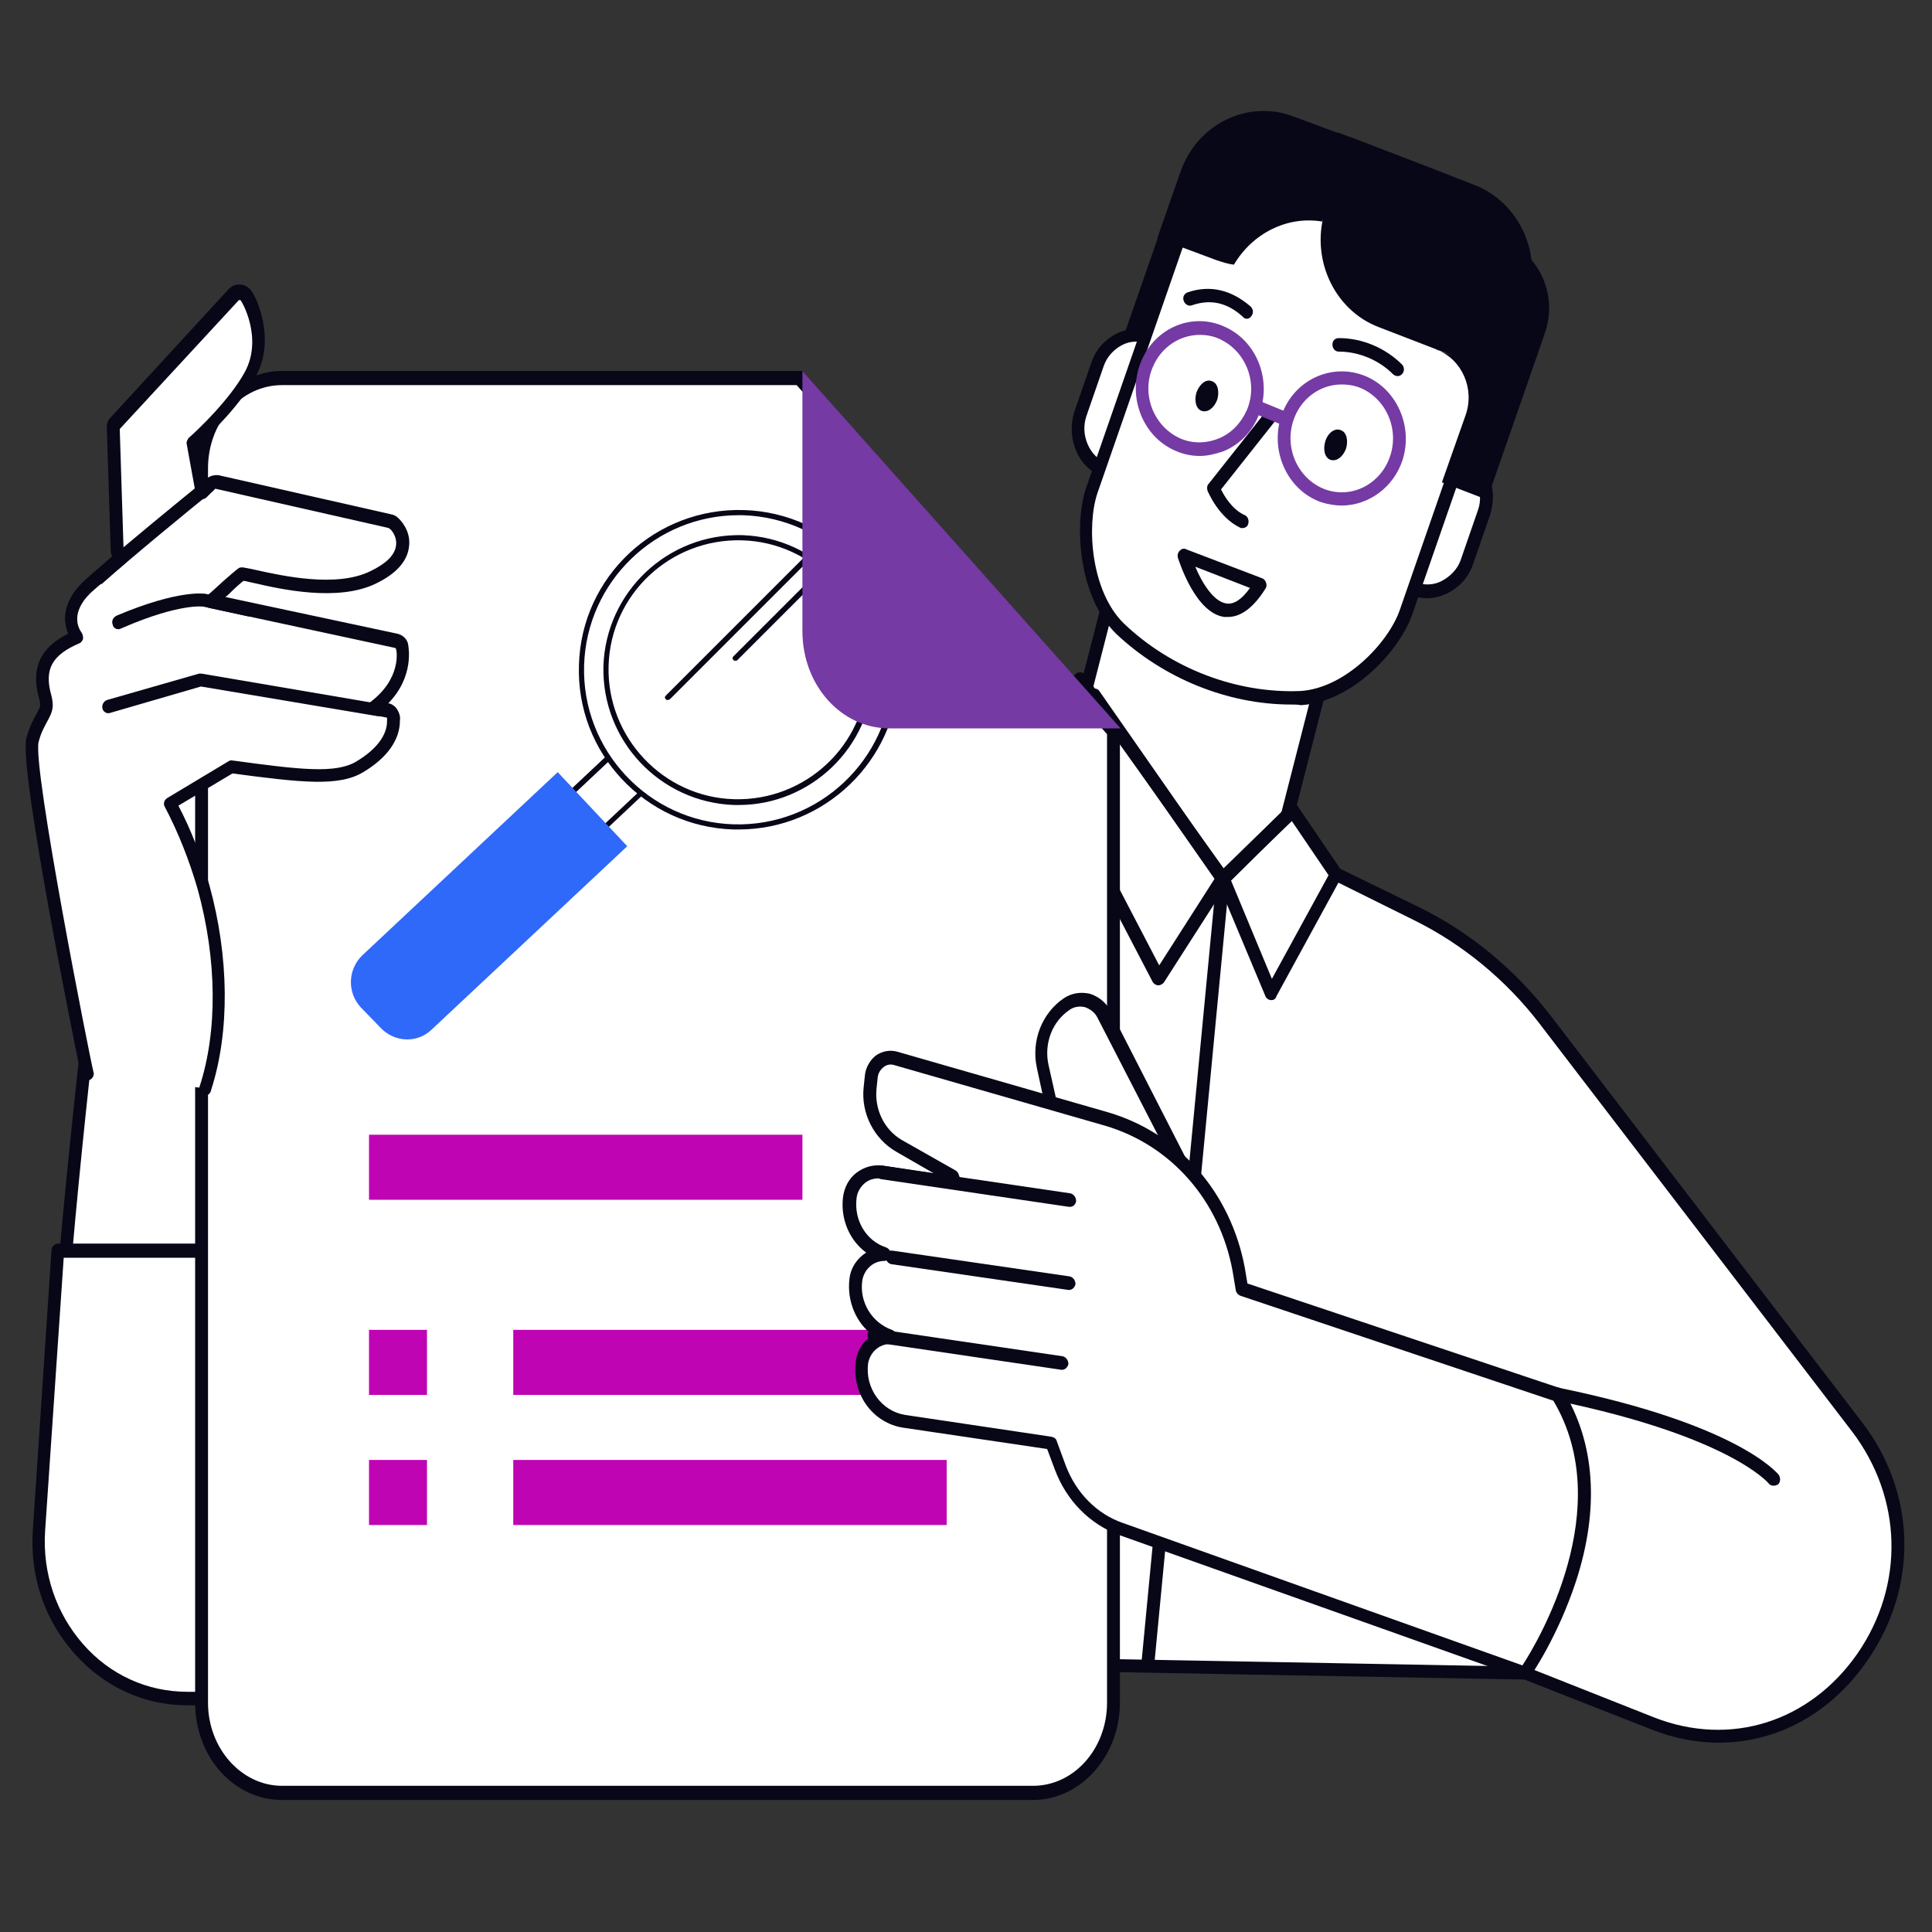 <?xml version="1.0" encoding="utf-8"?>
<!-- Generator: Adobe Illustrator 27.0.0, SVG Export Plug-In . SVG Version: 6.00 Build 0)  -->
<svg version="1.2" baseProfile="tiny" id="Layer_1" xmlns="http://www.w3.org/2000/svg" xmlns:xlink="http://www.w3.org/1999/xlink"
	 x="0px" y="0px" viewBox="0 0 300 300" overflow="visible" xml:space="preserve">
<rect x="0" y="0" width="300" height="300" fill="#333333" stroke="none"/>
<g>
	<polygon fill="#FFFFFF" points="159.2,143.9 193,153.5 208.1,94.9 174.2,85.3 	"/>
	<path fill="#080717" d="M193,154.6c-0.1,0-0.2,0-0.3,0l-33.8-9.6c-0.3-0.1-0.5-0.2-0.6-0.5c-0.1-0.2-0.2-0.5-0.1-0.8L173.3,85
		c0.1-0.6,0.7-0.9,1.2-0.7l33.8,9.6c0.3,0.1,0.5,0.2,0.6,0.5c0.1,0.2,0.2,0.5,0.1,0.8L194,153.8C193.9,154.3,193.5,154.6,193,154.6z
		 M160.4,143.2l31.9,9l14.5-56.6l-31.9-9L160.4,143.2z"/>
</g>
<g>
	<path fill="#FFFFFF" d="M236.9,259.8l19.7,7.8c26.7,10.6,49.7-22.7,31.7-46.1l-48.4-63.2c-5.4-7-12.2-12.6-19.9-16.4l-12.5-6.2
		l-6.7-9.9l-10.9,10.7l-20-28.6l-65.2,149.4L236.9,259.8z"/>
	<path fill="#080717" d="M266.9,270.6c-3.5,0-7.1-0.7-10.6-2.1l-19.6-7.7l-132-2.4c-0.3,0-0.6-0.2-0.8-0.5c-0.2-0.3-0.2-0.7-0.1-1
		L169,107.5c0.1-0.3,0.5-0.6,0.8-0.6c0.4,0,0.7,0.1,0.9,0.4L190,135l10-9.9c0.2-0.2,0.5-0.3,0.8-0.3c0.3,0,0.5,0.2,0.7,0.4l6.6,9.7
		l12.3,6c7.8,3.8,14.8,9.6,20.3,16.7l48.4,63.2c8.5,11,8.8,25.6,0.9,37C284.3,266.1,275.9,270.6,266.9,270.6z M106.3,256.4
		l130.6,2.4c0.1,0,0.2,0,0.3,0.1l19.7,7.8c11.8,4.6,24.1,0.7,31.5-9.9c7.4-10.7,7-24.2-0.8-34.5L239.1,159
		c-5.2-6.8-12-12.4-19.5-16.1l-12.5-6.2c-0.2-0.1-0.3-0.2-0.4-0.3l-6.1-9l-10,9.9c-0.2,0.2-0.5,0.3-0.8,0.3c-0.3,0-0.5-0.2-0.7-0.4
		L170.1,110L106.3,256.4z"/>
</g>
<g>
	<path fill="#080717" d="M178.3,258.7c0,0-0.1,0-0.1,0c-0.5-0.1-1-0.6-0.9-1.1l11.6-121.3c0.1-0.6,0.5-1,1.1-0.9
		c0.5,0.1,1,0.6,0.9,1.1l-11.6,121.3C179.3,258.3,178.8,258.7,178.3,258.7z"/>
</g>
<g>
	<path fill="#FFFFFF" d="M66.2,251.6c-7.8-26-25.4-81.8-25.4-81.8l3.1-7.2C44,70,16.3,138.4,16.3,138.4s-5.9,47.9-7.2,71.4
		L66.2,251.6z"/>
	<path fill="#080717" d="M66.2,252.6c-0.4,0-0.8-0.3-1-0.7c-7.7-25.7-25.2-81.2-25.4-81.8c-0.1-0.2-0.1-0.5,0-0.8l3-7
		c0-39.5-5.1-46.5-8.2-47.1c-5.2-1.1-13.4,13.8-17.4,23.5c-0.4,2.9-5.9,48.7-7.1,71.1c0,0.6-0.5,1-1.1,1c-0.6,0-1-0.5-0.9-1.1
		c1.3-23.2,7.1-71,7.2-71.4c0-0.1,0-0.2,0.1-0.3c1.1-2.7,11.1-26.8,19.7-24.9c2.4,0.5,9.9,2.1,9.8,49.4c0,0.1,0,0.3-0.1,0.4
		l-2.9,6.8c1.6,5,17.9,56.9,25.3,81.4c0.2,0.6-0.1,1.1-0.7,1.3C66.4,252.6,66.3,252.6,66.2,252.6z"/>
</g>
<g>
	<path fill="#FFFFFF" d="M54.2,263.7H29.1c-13.4,0-24-11.9-23.1-26L9,194.2h31.3L54.2,263.7z"/>
	<path fill="#080717" d="M54.2,264.8H29.1c-6.8,0-13-2.9-17.6-8.1c-4.6-5.2-6.9-12-6.4-19.1L8,194.1c0-0.5,0.5-1,1-1h31.3
		c0.5,0,0.9,0.3,1,0.8l14,69.5c0.1,0.3,0,0.6-0.2,0.9C54.8,264.6,54.5,264.8,54.2,264.8z M9.9,195.2L7,237.8
		c-0.4,6.5,1.7,12.7,5.9,17.5c4.2,4.8,10,7.4,16.2,7.4h23.8l-13.5-67.4H9.9z"/>
</g>
<path fill="#080717" d="M213.2,22.7c-4.5-1.7-9.3-0.8-12.9,2l-4.4-1.7c-5.5-2.1-11.6,0.9-13.6,6.7l-9,25.9l7,2.7l3.7-10.5
	c1.4-4.1,5.7-6.2,9.6-4.7l4.1,1.6l-6.5-2.5l4.3,1.6c7.1,2.7,15-1.1,17.6-8.6l3.8-11L213.2,22.7z"/>
<g>
	<path fill="#FFFFFF" d="M180.5,69.2c-1.2,3.6-5,5.4-8.4,4.1l-0.5-0.2c-3.4-1.3-5.1-5.2-3.9-8.7l2.7-7.8c1.2-3.5,5-5.4,8.3-4.1
		l0.5,0.2c2.5,1,4.1,3.4,4.3,6L180.5,69.2z"/>
	<path fill="#080717" d="M174.4,74.8c-0.9,0-1.7-0.2-2.6-0.5l-0.5-0.2c-1.9-0.7-3.4-2.2-4.2-4.1c-0.8-1.9-0.9-4-0.3-6l2.7-7.8
		c0.7-2,2.1-3.5,3.9-4.4c1.8-0.9,3.9-1,5.7-0.3l0.5,0.2c2.8,1.1,4.7,3.8,4.9,6.9c0,0.6-0.4,1.1-0.9,1.1c-0.5,0-1-0.4-1.1-1
		c-0.2-2.3-1.6-4.3-3.6-5.1l-0.5-0.2c-1.4-0.5-2.9-0.5-4.2,0.2c-1.3,0.7-2.3,1.8-2.8,3.2l-2.7,7.8c-0.5,1.5-0.4,3,0.2,4.4
		c0.6,1.4,1.7,2.5,3.1,3l0.5,0.2c1.4,0.5,2.9,0.5,4.2-0.2c1.3-0.6,2.3-1.8,2.8-3.3c0.2-0.5,0.8-0.8,1.3-0.6c0.5,0.2,0.8,0.8,0.6,1.3
		c-0.7,2-2.1,3.6-3.9,4.4C176.5,74.5,175.4,74.8,174.4,74.8z"/>
</g>
<path fill="#080717" d="M204.2,30.9l3.6-10.3l4,1.5l10.7,4.1l6.4,2.5c7.1,2.7,10.8,11,8.2,18.4l-3.6,10.3l-4.1-1.6l-10.7-4.1
	l-6.4-2.5C205.3,46.6,201.6,38.4,204.2,30.9z"/>
<g>
	<path fill="#FFFFFF" d="M217.7,74.7c1.2-3.5,4.9-5.4,8.3-4.1l0.5,0.2c3.4,1.3,5.1,5.2,3.9,8.7l-2.7,7.8c-1.2,3.5-5,5.4-8.3,4.1
		l-0.5-0.2c-2.5-1-4.1-3.3-4.3-6L217.7,74.7z"/>
	<path fill="#080717" d="M221.6,92.9c-0.9,0-1.7-0.2-2.6-0.5l-0.5-0.2c-2.8-1.1-4.7-3.8-4.9-6.9c0-0.6,0.4-1.1,0.9-1.1
		c0.5,0,1,0.4,1.1,1c0.2,2.3,1.6,4.3,3.6,5l0.5,0.2c1.4,0.5,2.9,0.5,4.2-0.2c1.3-0.7,2.4-1.8,2.9-3.2l2.7-7.8c0.5-1.4,0.4-3-0.2-4.4
		c-0.6-1.4-1.7-2.5-3.1-3l-0.5-0.2c-2.9-1.1-6,0.5-7,3.4c-0.2,0.5-0.8,0.8-1.3,0.6c-0.5-0.2-0.8-0.8-0.6-1.3
		c1.4-4.1,5.7-6.2,9.6-4.7l0.5,0.2c1.9,0.7,3.4,2.2,4.2,4.1c0.9,1.9,0.9,4,0.3,6l-2.7,7.8c-0.7,2-2.1,3.5-3.9,4.4
		C223.8,92.6,222.7,92.9,221.6,92.9z"/>
</g>
<g>
	<path fill="#FFFFFF" d="M218.5,94.9c-1.9,5.4-9,13-16.4,13.4c-10.2,0.5-20.6-3.5-28.1-10.7c-5.5-5.4-6.2-16-4.4-21.3
		c5.3-15.3,10.6-30.5,15.9-45.8c1.9-5.4,8.6-8,15-5.7c8.7,3.3,17.3,6.6,26,9.9c6.3,2.6,9.9,9.1,8,14.5
		C229.1,64.4,223.8,79.6,218.5,94.9z"/>
	<path fill="#080717" d="M200.5,109.4c-9.9,0-19.9-4.1-27.2-11c-5.9-5.8-6.5-17-4.7-22.5l15.9-45.8c2-6,9.3-8.8,16.2-6.3l26,10
		c6.8,2.8,10.7,9.9,8.5,15.8l-15.9,45.8c0,0,0,0,0,0c-1.9,5.5-9.2,13.6-17.3,14.1C201.5,109.4,201,109.4,200.5,109.4z M195.6,24.9
		c-4.3,0-8,2.2-9.3,5.9l-15.9,45.8c-1.7,5.1-1,15.2,4.1,20.2c7.3,7,17.5,10.9,27.4,10.5c7-0.4,13.8-7.6,15.5-12.7l15.9-45.8
		c1.7-4.9-1.6-10.8-7.4-13.1l-26-9.9C198.6,25.2,197.1,24.9,195.6,24.9z M218.5,94.9L218.5,94.9L218.5,94.9z"/>
</g>
<path fill="#080717" d="M220.5,25.5c4.5,1.7,7.7,5.7,8.7,10.2l4.4,1.7c5.5,2.1,8.3,8.5,6.3,14.3l-9,25.9l-7-2.7l3.7-10.5
	c1.4-4.1-0.6-8.6-4.5-10.1l-0.1,0l2.5,0.9l-11.4-4.4c-7.1-2.7-10.8-11-8.2-18.5l3.8-11L220.5,25.5z"/>
<path fill="#080717" d="M205.3,34.4c0.4-0.8,0.8-1.7,1.2-2.6l3.6-10.3L206,20l-5.1-1.9c-7.1-2.7-15,1.1-17.6,8.6l-3.6,10.3l2.7,1
	l1.4,0.5l5.1,1.9c0.9,0.3,1.8,0.6,2.7,0.7C194.5,36.2,199.9,33.5,205.3,34.4z"/>
<g>
	<path fill="#080717" d="M190.7,95.8c-0.2,0-0.4,0-0.6,0c-4.4-0.6-6.9-8.3-7.2-9.2c-0.1-0.4,0-0.8,0.3-1.1c0.3-0.3,0.7-0.4,1-0.2
		l11.8,4.5c0.3,0.1,0.5,0.4,0.6,0.7c0.1,0.3,0.1,0.6-0.1,0.9C194.7,94.3,192.7,95.8,190.7,95.8z M185.6,88c1,2.4,2.8,5.4,4.8,5.7
		c1.2,0.2,2.4-0.6,3.7-2.4L185.6,88z"/>
</g>
<g>
	<path fill="#080717" d="M217,58.4c-0.2,0-0.5-0.1-0.7-0.3c-2.2-2.2-5.3-3.5-8.4-3.5c-0.6,0-1-0.5-1-1.1c0-0.6,0.4-1,1-1
		c0,0,0,0,0,0c3.6,0,7.2,1.5,9.8,4.1c0.4,0.4,0.4,1.1,0,1.5C217.5,58.3,217.3,58.4,217,58.4z"/>
</g>
<g>
	<path fill="#080717" d="M193.6,49.5c-0.2,0-0.5-0.1-0.6-0.3c-2.4-2.2-5-2.8-7.9-1.8c-0.5,0.2-1.1-0.1-1.3-0.7
		c-0.2-0.6,0.1-1.1,0.6-1.3c3.5-1.2,6.8-0.4,9.8,2.2c0.4,0.4,0.5,1,0.1,1.5C194.1,49.4,193.8,49.5,193.6,49.5z"/>
</g>
<path fill="#080717" d="M205.8,68.5c-0.4,1.3-0.1,2.6,0.8,2.9c0.9,0.3,1.9-0.4,2.4-1.7c0.4-1.3,0.1-2.6-0.8-2.9
	C207.3,66.4,206.2,67.2,205.8,68.5z"/>
<path fill="#080717" d="M185.8,60.9c-0.4,1.3-0.1,2.6,0.8,2.9c0.9,0.3,1.9-0.4,2.4-1.7c0.4-1.3,0.1-2.6-0.8-2.9
	C187.3,58.8,186.3,59.6,185.8,60.9z"/>
<g>
	<path fill="#753AA3" d="M186.3,70.8c-1.4,0-2.7-0.3-4-0.9c-5-2.3-7.3-8.5-5.1-13.8c2.2-5.3,8.1-7.7,13.1-5.3
		c5,2.3,7.3,8.5,5.1,13.8c-1.1,2.6-3,4.5-5.5,5.5C188.7,70.5,187.5,70.8,186.3,70.8z M186.3,52c-3.1,0-6,1.9-7.3,5
		c-1.8,4.2,0.1,9.1,4.1,11c1.9,0.9,4.1,0.9,6.1,0.1c2-0.8,3.5-2.4,4.4-4.4c1.8-4.2-0.1-9.1-4.1-11C188.5,52.2,187.4,52,186.3,52z"/>
</g>
<g>
	<path fill="#080717" d="M192.9,82c-0.1,0-0.3,0-0.4-0.1c-3.3-1.6-4.9-5.5-5-5.7c-0.1-0.4-0.1-0.8,0.2-1.1l9.1-11.5
		c0.4-0.4,1-0.5,1.4-0.1c0.4,0.4,0.5,1,0.1,1.5l-8.7,11c0.5,1,1.7,3.1,3.7,4c0.5,0.2,0.7,0.9,0.5,1.4C193.7,81.8,193.3,82,192.9,82z
		"/>
</g>
<g>
	<path fill="#753AA3" d="M208.3,78.5c-1,0-2.1-0.2-3.1-0.5c-5.2-1.8-8-7.8-6.3-13.2c1.7-5.5,7.4-8.4,12.6-6.6
		c5.2,1.8,8,7.8,6.3,13.2l0,0l0,0C216.4,75.7,212.5,78.5,208.3,78.5z M208.3,59.7c-3.3,0-6.4,2.2-7.5,5.7c-1.4,4.4,0.9,9.1,5,10.6
		c4.2,1.5,8.7-0.9,10.1-5.3l0,0c1.4-4.4-0.9-9.1-5-10.6C210,59.8,209.2,59.7,208.3,59.7z"/>
</g>
<g>
	<path fill="#753AA3" d="M199.3,66c-0.1,0-0.2,0-0.4-0.1l-3.9-1.6c-0.5-0.2-0.8-0.8-0.6-1.4c0.2-0.5,0.8-0.8,1.3-0.6l3.9,1.6
		c0.5,0.2,0.8,0.8,0.6,1.4C200.1,65.8,199.7,66,199.3,66z"/>
</g>
<g>
	<path fill="#080717" d="M179.9,153C179.9,153,179.9,153,179.9,153c-0.4,0-0.7-0.2-0.9-0.5l-20.7-39.7c-0.2-0.5-0.1-1,0.3-1.3
		l8.5-6.9c0.2-0.2,0.5-0.2,0.7-0.2c0.3,0,0.5,0.2,0.7,0.4l22.2,31c0.3,0.4,0.3,0.8,0,1.2l-10,15.6C180.5,152.8,180.2,153,179.9,153z
		 M160.5,112.5l19.5,37.4l8.7-13.6l-21.1-29.5L160.5,112.5z"/>
</g>
<g>
	<path fill="#080717" d="M197.4,155.3C197.4,155.3,197.4,155.3,197.4,155.3c-0.4,0-0.8-0.3-0.9-0.6l-7.5-17.9
		c-0.2-0.4-0.1-0.9,0.2-1.2l10.8-10.5c0.2-0.2,0.5-0.3,0.8-0.3c0.3,0,0.5,0.2,0.7,0.4l6.7,9.9c0.2,0.3,0.2,0.8,0.1,1.1l-10.1,18.5
		C198.1,155.1,197.8,155.3,197.4,155.3z M191.1,136.6l6.4,15.4l8.8-16.1l-5.7-8.4L191.1,136.6z"/>
</g>
<g>
	<path fill="none" stroke="#080717" stroke-width="2" stroke-linecap="round" stroke-linejoin="round" stroke-miterlimit="10" d="
		M129.2,179.3"/>
</g>
<g>
	<path fill="#FFFFFF" d="M43.8,278.4c-6.9,0-12.5-6.3-12.5-14V72.7c0-7.7,5.6-14,12.5-14h80.3l48.7,54.8v150.9c0,7.7-5.6,14-12.5,14
		H43.8z"/>
	<path fill="#080717" d="M123.7,59.8l48.2,54.2v150.4c0,7.1-5.1,12.9-11.5,12.9H43.8c-6.3,0-11.5-5.8-11.5-12.9V72.7
		c0-7.1,5.1-12.9,11.5-12.9H123.7L123.7,59.8z M124.6,57.6H43.8c-7.4,0-13.5,6.8-13.5,15.1v191.7c0,8.4,6,15.1,13.5,15.1h116.6
		c7.4,0,13.5-6.8,13.5-15.1V113.1L124.6,57.6L124.6,57.6z"/>
</g>
<g>
	<path fill="#FFFFFF" d="M71.8,144L71.8,144c-1.4-1.5-1.3-3.8,0.2-5.2l23.3-21.9l5.1,5.4l-23.3,21.9C75.6,145.6,73.2,145.5,71.8,144
		z"/>
	<path fill="#080717" d="M74.5,145.6c0,0-0.1,0-0.1,0c-1.1,0-2.1-0.5-2.9-1.3c-1.6-1.7-1.5-4.3,0.2-5.8L95,116.6
		c0.2-0.2,0.4-0.1,0.6,0l5.1,5.4c0.1,0.1,0.1,0.2,0.1,0.3c0,0.1,0,0.2-0.1,0.3l-23.3,21.9C76.6,145.2,75.6,145.6,74.5,145.6z
		 M95.3,117.5l-23,21.6c-1.3,1.2-1.4,3.3-0.1,4.7c0,0,0,0,0,0c0.6,0.6,1.4,1,2.3,1c0.9,0,1.7-0.3,2.4-0.9l23-21.6L95.3,117.5z"/>
</g>
<g>
	<path fill="#FFFFFF" d="M139.1,104.8c0.4-13.5-10.2-24.7-23.7-25.2c-13.4-0.4-24.7,10.2-25.2,23.6c-0.4,13.5,10.2,24.8,23.6,25.2
		C127.4,128.8,138.7,118.2,139.1,104.8z M114,124.5c-11.3-0.4-20.2-9.8-19.9-21.2c0.4-11.3,9.8-20.2,21.2-19.9
		c11.3,0.4,20.2,9.8,19.9,21.2C134.8,116,125.4,124.9,114,124.5z"/>
	<path fill="#080717" d="M114.7,128.8c-0.3,0-0.5,0-0.8,0c-13.7-0.4-24.5-11.9-24-25.6c0.4-13.7,11.9-24.4,25.6-24
		c13.7,0.4,24.5,11.9,24.1,25.6l0,0C139.1,118.2,128,128.8,114.7,128.8z M114.7,80c-12.9,0-23.6,10.3-24,23.3
		c-0.4,13.2,10,24.3,23.2,24.7c13.2,0.4,24.3-10,24.7-23.3c0.4-13.2-10-24.3-23.3-24.7C115.2,80,114.9,80,114.7,80z M139.1,104.8
		L139.1,104.8L139.1,104.8z M114.7,125c-0.2,0-0.4,0-0.7,0c0,0,0,0,0,0c-11.5-0.4-20.6-10-20.3-21.6c0.4-11.5,10-20.6,21.6-20.3
		c11.5,0.4,20.6,10,20.3,21.6C135.3,116,125.9,125,114.7,125z M114,124.1c11.1,0.3,20.4-8.4,20.7-19.5c0.3-11.1-8.4-20.4-19.5-20.7
		c-11.1-0.3-20.4,8.4-20.7,19.5C94.2,114.5,103,123.8,114,124.1L114,124.1z"/>
</g>
<path fill="#2F69F9" d="M59.1,159.6l-3.1-3.2c-2.1-2.3-2-5.8,0.2-8l30.4-28.5l10.8,11.5l-30.4,28.5C64.8,162,61.3,161.9,59.1,159.6z
	"/>
<g>
	<path fill="#080717" d="M103.7,108.7c-0.1,0-0.2,0-0.3-0.1c-0.2-0.2-0.2-0.4,0-0.6l21.4-21.4c0.2-0.2,0.4-0.2,0.6,0
		c0.2,0.2,0.2,0.4,0,0.6l-21.4,21.4C103.9,108.6,103.8,108.7,103.7,108.7z"/>
</g>
<g>
	<path fill="#080717" d="M114.2,102.6c-0.1,0-0.2,0-0.3-0.1c-0.2-0.2-0.2-0.4,0-0.6l13.4-13.4c0.2-0.2,0.4-0.2,0.6,0
		c0.2,0.2,0.2,0.4,0,0.6l-13.4,13.4C114.4,102.6,114.3,102.6,114.2,102.6z"/>
</g>
<path fill="#753AA3" d="M124.6,57.6v40.4c0,8.4,6,15.1,13.5,15.1h35.9L124.6,57.6z"/>
<rect x="79.7" y="206.5" fill="#BF04B3" width="67.3" height="10.1"/>
<rect x="79.7" y="226.7" fill="#BF04B3" width="67.3" height="10.1"/>
<rect x="57.3" y="206.5" fill="#BF04B3" width="9" height="10.1"/>
<rect x="57.3" y="226.7" fill="#BF04B3" width="9" height="10.1"/>
<rect x="57.3" y="176.2" fill="#BF04B3" width="67.3" height="10.1"/>
<g>
	<g>
		<path fill="#FFFFFF" d="M184.6,183.5l-13.3-26c-1.1-2.2-3.7-2.9-5.7-1.6l0,0c-3.1,2.1-4.6,5.9-3.8,9.7l2.2,10.2L184.6,183.5z"/>
		<path fill="#080717" d="M184.6,184.6c-0.1,0-0.2,0-0.3-0.1l-20.5-7.7c-0.3-0.1-0.6-0.4-0.6-0.8l-2.2-10.2
			c-0.9-4.2,0.8-8.5,4.2-10.8c1.2-0.8,2.6-1,4-0.7c1.3,0.4,2.5,1.3,3.2,2.6l13.3,26c0.2,0.4,0.1,0.9-0.1,1.2
			C185.2,184.4,184.9,184.6,184.6,184.6z M165,175.1l17.6,6.6L170.4,158c-0.4-0.8-1.1-1.3-1.9-1.6c-0.8-0.2-1.7-0.1-2.4,0.4
			c-2.7,1.8-4,5.2-3.3,8.5L165,175.1z"/>
	</g>
	<g>
		<g>
			<path fill="#FFFFFF" d="M171.9,173.8l-32.7-9.4c-1.8-0.5-3.6,0.8-3.8,2.7l-0.2,1.9c-0.4,3.6,1.4,7.1,4.4,8.9l8.3,4.7l0.4,1.1
				l-11.3-1.7c-2.5-0.4-4.7,1.4-5.1,4c-0.5,3.9,1.8,7.6,5.3,8.7c-2.2,0-4.1,1.6-4.4,4c-0.5,4,1.8,7.7,5.3,8.8c-2.2,0-4.1,1.6-4.4,4
				c-0.6,4.4,2.4,8.5,6.6,9.2l22.8,3.4l1.4,3.8c1.7,4.5,5.2,8,9.5,9.6l62.7,22.3c0,0,16.8-24.1,5.1-43.2c-0.1-0.1-0.2-0.1-0.3-0.1
				L193,200.2l-0.5-3C190.4,185.9,182.4,176.9,171.9,173.8z"/>
			<path fill="#080717" d="M236.9,260.8c-0.1,0-0.2,0-0.3-0.1l-62.7-22.3c-4.7-1.7-8.3-5.4-10.1-10.2l-1.2-3.2l-22.3-3.3
				c-4.8-0.7-8.1-5.3-7.4-10.3c0.2-1.8,1.2-3.2,2.6-4.1c-2.6-1.9-4-5.3-3.6-8.7c0.2-1.8,1.2-3.2,2.6-4.1c-2.6-1.9-4-5.2-3.6-8.6
				c0.2-1.5,0.9-2.9,2.1-3.8c1.2-0.9,2.6-1.3,4.1-1.1l7.9,1.2l-5.9-3.4c-3.4-2-5.4-5.9-5-9.9l0.2-1.9c0.1-1.2,0.8-2.4,1.7-3.1
				c1-0.7,2.2-0.9,3.3-0.6l32.7,9.4c11,3.2,19.1,12.4,21.3,24.2l0.4,2.4l48.1,16.1c0,0,0,0,0,0c0.1,0,0.6,0.1,0.9,0.5
				c5,8.1,5.7,18.4,2,29.7c-2.8,8.5-6.9,14.5-7.1,14.7C237.5,260.7,237.2,260.8,236.9,260.8z M138.2,208.7c-1.7,0-3.1,1.3-3.4,3
				c-0.5,3.9,2.1,7.4,5.7,8l22.8,3.4c0.4,0.1,0.7,0.3,0.8,0.7l1.4,3.8c1.6,4.2,4.8,7.5,8.9,8.9l62,22.1c2.5-3.8,14.7-24.5,4.8-41.1
				l-48.6-16.3c-0.3-0.1-0.6-0.4-0.7-0.8l-0.5-3c-2-11-9.6-19.6-19.8-22.6l0,0l-32.7-9.4c-0.6-0.2-1.2-0.1-1.7,0.3
				c-0.5,0.4-0.8,0.9-0.9,1.5l-0.2,1.9c-0.3,3.2,1.2,6.3,3.9,7.9l8.3,4.7c0.2,0.1,0.4,0.3,0.5,0.5l0.4,1.1c0.1,0.3,0.1,0.7-0.1,1
				c-0.2,0.3-0.6,0.4-0.9,0.4l-11.3-1.7c-0.9-0.1-1.9,0.1-2.6,0.7c-0.7,0.6-1.2,1.4-1.3,2.4c-0.4,3.4,1.5,6.6,4.6,7.6
				c0.5,0.2,0.8,0.7,0.7,1.2c-0.1,0.5-0.5,0.9-1,0.9c0,0,0,0,0,0c-1.7,0-3.1,1.3-3.4,3c-0.5,3.4,1.5,6.6,4.6,7.7
				c0.5,0.2,0.8,0.7,0.7,1.2C139.1,208.3,138.7,208.7,138.2,208.7C138.2,208.7,138.2,208.7,138.2,208.7z M241.6,217.5L241.6,217.5
				L241.6,217.5z"/>
		</g>
		<g>
			<path fill="#080717" d="M166,200.3c0,0-0.1,0-0.1,0l-27.5-4c-0.5-0.1-0.9-0.6-0.9-1.2c0.1-0.6,0.6-1,1.1-0.9l27.5,4
				c0.5,0.1,0.9,0.6,0.9,1.2C166.9,199.9,166.5,200.3,166,200.3z"/>
		</g>
		<g>
			<path fill="#080717" d="M166.1,187.4c0,0-0.1,0-0.1,0l-29.2-4.3c-0.5-0.1-0.9-0.6-0.9-1.2c0.1-0.6,0.6-1,1.1-0.9l29.2,4.3
				c0.5,0.1,0.9,0.6,0.9,1.2C167,187.1,166.6,187.4,166.1,187.4z"/>
		</g>
		<g>
			<path fill="#080717" d="M164.9,212.7c0,0-0.1,0-0.1,0l-29.2-4.3c-0.5-0.1-0.9-0.6-0.9-1.2c0.1-0.6,0.6-1,1.1-0.9l29.2,4.3
				c0.5,0.1,0.9,0.6,0.9,1.2C165.8,212.3,165.4,212.7,164.9,212.7z"/>
		</g>
	</g>
</g>
<g>
	<path fill="#FFFFFF" d="M31.9,169c2.8-8.5,2.9-19.7-0.3-31.2c-1.3-4.7-3.1-9.1-5.2-13l9.5-5.7c10.6,1.4,16.4,2.2,20,0
		c5.6-3.4,5.1-7,5.2-7.2c0.1-0.4,0-0.7-0.2-1c-0.2-0.3-0.5-0.5-0.8-0.5l-2.1-0.4c5.6-4.1,4.6-9.1,4.5-9.4c-0.1-0.5-0.5-0.9-1-1
		l-28.8-6.2c1.3-1,4.4-3.9,4.9-4.2c2.7,0.4,13.7,3.8,20.4,0.6c2.8-1.3,4.3-3,4.6-4.8c0.3-2.1-1.1-3.4-1.3-3.6
		c-0.2-0.2-0.4-0.2-0.6-0.3l-26.9-6.1c-0.4-0.1-0.7,0-1,0.2c0,0-0.5,0.4-1.3,1.1l-1.5-7.7c1.7-1.5,6.5-6.2,8.9-10.5
		c3.1-5.7-0.4-11.9-0.6-12.3c-0.2-0.3-0.6-0.5-0.9-0.5c-0.4,0-0.7,0.1-1,0.4L17.9,65.8c-0.3,0.3-0.4,0.7-0.3,1.1l0.6,19
		c0.1,0.3,0.2,0.6,0.5,0.8c0,0,0.1,0,0.1,0.1c-1.8,1.5-3.4,2.9-4.7,4c-2.1,1.9-3.2,3.8-3,5.7c0.1,1.1,0.5,1.9,0.9,2.6c0,0,0,0-0.1,0
		c-4.6,2-6.1,4.7-5,9c0.5,1.8,0.2,2.2-0.4,3.4c-0.5,0.8-1,1.8-1.5,3.5c-1.2,4.4,8.4,51.5,8.5,51.8L31.9,169z"/>
	<path fill="#080717" d="M31.9,170.1c-0.1,0-0.2,0-0.3-0.1c-0.5-0.2-0.8-0.8-0.6-1.3c2.8-8.6,2.7-19.7-0.3-30.6
		c-1.3-4.5-3-8.8-5.1-12.8c-0.3-0.5-0.1-1.1,0.4-1.4l9.5-5.7c0.2-0.1,0.4-0.2,0.6-0.1l0.1,0c10.3,1.4,16,2.1,19.2,0.1
		c3-1.8,4.7-4,4.7-6.2c0-0.1,0-0.2,0-0.3c0-0.1,0-0.1,0-0.2c0-0.1-0.1-0.1-0.2-0.1l-2.1-0.4c-0.4-0.1-0.7-0.4-0.8-0.8
		c-0.1-0.4,0.1-0.9,0.4-1.1c5-3.7,4.2-8.1,4.1-8.3c0-0.1-0.1-0.2-0.2-0.2l-28.8-6.2c-0.4-0.1-0.7-0.4-0.8-0.8
		c-0.1-0.4,0.1-0.8,0.4-1.1c0.6-0.4,1.5-1.3,2.5-2.2c1.6-1.4,2.2-1.9,2.5-2.1c0.2-0.1,0.4-0.1,0.6-0.1c0.5,0.1,1.2,0.2,2,0.4
		c4.1,0.9,12.5,2.8,17.8,0.2c2.5-1.2,3.8-2.5,4-4c0.2-1.5-0.9-2.6-1-2.6c0,0-0.1,0-0.1-0.1l-26.9-6.1c-0.1,0-0.2,0-0.2,0.1L32,77.3
		c-0.3,0.2-0.6,0.3-1,0.2c-0.3-0.1-0.6-0.4-0.6-0.8L29,69c-0.1-0.4,0.1-0.7,0.3-1c1.5-1.3,6.4-6,8.7-10.2c2.9-5.3-0.5-11.1-0.6-11.1
		c0-0.1-0.1-0.1-0.2-0.1c-0.1,0-0.2,0-0.2,0.1L18.7,66.5c-0.1,0.1-0.1,0.1-0.1,0.2c0,0,0,0.1,0,0.1l0.6,18.9c0,0,0,0.1,0,0.1
		c0,0,0.1,0,0.1,0c0.3,0.2,0.5,0.5,0.5,0.8c0,0.3-0.1,0.7-0.4,0.9c-1.8,1.5-3.4,2.9-4.7,4c-1.9,1.6-2.8,3.3-2.7,4.8
		c0,0.7,0.3,1.4,0.7,2c0.2,0.3,0.2,0.6,0.2,0.9c-0.1,0.3-0.3,0.6-0.6,0.7c-4.2,1.8-5.4,4-4.4,7.8c0.6,2.1,0.2,2.9-0.5,4.2
		c-0.4,0.8-1,1.7-1.4,3.3c-1,3.8,8,49.3,8.5,51.2c0.2,0.5-0.1,1.1-0.6,1.3c-0.5,0.2-1.1-0.1-1.3-0.7c-0.1-0.4-9.8-47.6-8.5-52.4
		c0.5-1.8,1.1-2.9,1.6-3.8c0.6-1.1,0.7-1.2,0.3-2.6c-1.2-4.5,0.3-7.7,4.6-9.8c-0.3-0.6-0.4-1.3-0.5-2c-0.1-2.3,1-4.5,3.4-6.6
		c1.1-1,2.5-2.1,3.9-3.4c-0.1-0.2-0.1-0.4-0.2-0.6c0,0,0-0.1,0-0.1l-0.6-19c-0.1-0.7,0.1-1.4,0.6-1.9l18.3-19.9
		c0.5-0.5,1.1-0.8,1.8-0.7c0.7,0,1.3,0.4,1.7,0.9c0.8,1,3.9,7.6,0.7,13.4c-2.2,4.1-6.5,8.4-8.7,10.4l1,5.4l0.1,0
		c0.5-0.4,1.2-0.6,1.9-0.5l26.9,6.1c0.4,0.1,0.7,0.3,1,0.6c0.2,0.2,2,1.9,1.6,4.5c-0.3,2.2-2,4.1-5.1,5.6
		c-5.9,2.9-14.8,0.9-19.1-0.1c-0.6-0.1-1.1-0.3-1.5-0.3c-0.4,0.3-1.3,1.1-1.9,1.7c-0.3,0.3-0.6,0.6-0.9,0.8l26.7,5.7
		c0.9,0.2,1.6,0.9,1.7,1.8c0,0.2,1,4.8-3.1,9c0.6,0.1,1.1,0.5,1.4,1c0.3,0.5,0.5,1.1,0.4,1.7c0,3-2,5.8-5.7,8
		c-3.8,2.3-9.7,1.6-20.3,0.2l-8.4,5c2,3.8,3.6,8,4.8,12.3c3.1,11.2,3.2,22.8,0.3,31.8C32.7,169.8,32.3,170.1,31.9,170.1z"/>
</g>
<g>
	<path fill="#080717" d="M58.8,111.2c-0.1,0-0.1,0-0.2,0l-27.4-4.6l-14.1,4.1c-0.5,0.2-1.1-0.2-1.2-0.7c-0.1-0.6,0.2-1.1,0.7-1.3
		l14.3-4.1c0.1,0,0.3,0,0.4,0l27.6,4.7c0.5,0.1,0.9,0.6,0.8,1.2C59.7,110.8,59.3,111.2,58.8,111.2z"/>
</g>
<g>
	<path fill="#080717" d="M18.4,97.7c-0.4,0-0.8-0.2-0.9-0.7c-0.2-0.5,0-1.1,0.6-1.4c9.7-4.1,13.6-3.4,13.8-3.4l7,1.5
		c0.5,0.1,0.9,0.7,0.8,1.2c-0.1,0.6-0.6,0.9-1.2,0.8l-6.9-1.5c0,0-3.6-0.6-12.6,3.3C18.6,97.7,18.5,97.7,18.4,97.7z"/>
</g>
<g>
	<path fill="#080717" d="M15.4,90.7c-0.3,0-0.6-0.1-0.8-0.4c-0.4-0.4-0.3-1.1,0.1-1.5c4.7-4.1,13.6-11.4,17.2-14.3
		c0.4-0.4,1.1-0.3,1.4,0.2c0.3,0.5,0.3,1.1-0.2,1.5c-3.6,2.9-12.5,10.2-17.1,14.3C15.9,90.7,15.6,90.7,15.4,90.7z"/>
</g>
<g>
	<path fill="#FFFFFF" d="M275.4,229.7c0,0-5.8-7.4-33.5-13.1L275.4,229.7z"/>
	<path fill="#080717" d="M275.4,230.7c-0.3,0-0.6-0.1-0.8-0.4c-0.1-0.1-6.2-7.3-32.9-12.8c-0.5-0.1-0.9-0.7-0.8-1.2
		c0.1-0.6,0.6-0.9,1.2-0.8c27.8,5.7,33.8,13.2,34.1,13.5c0.3,0.5,0.3,1.1-0.1,1.5C275.9,230.6,275.7,230.7,275.4,230.7z"/>
</g>
</svg>
